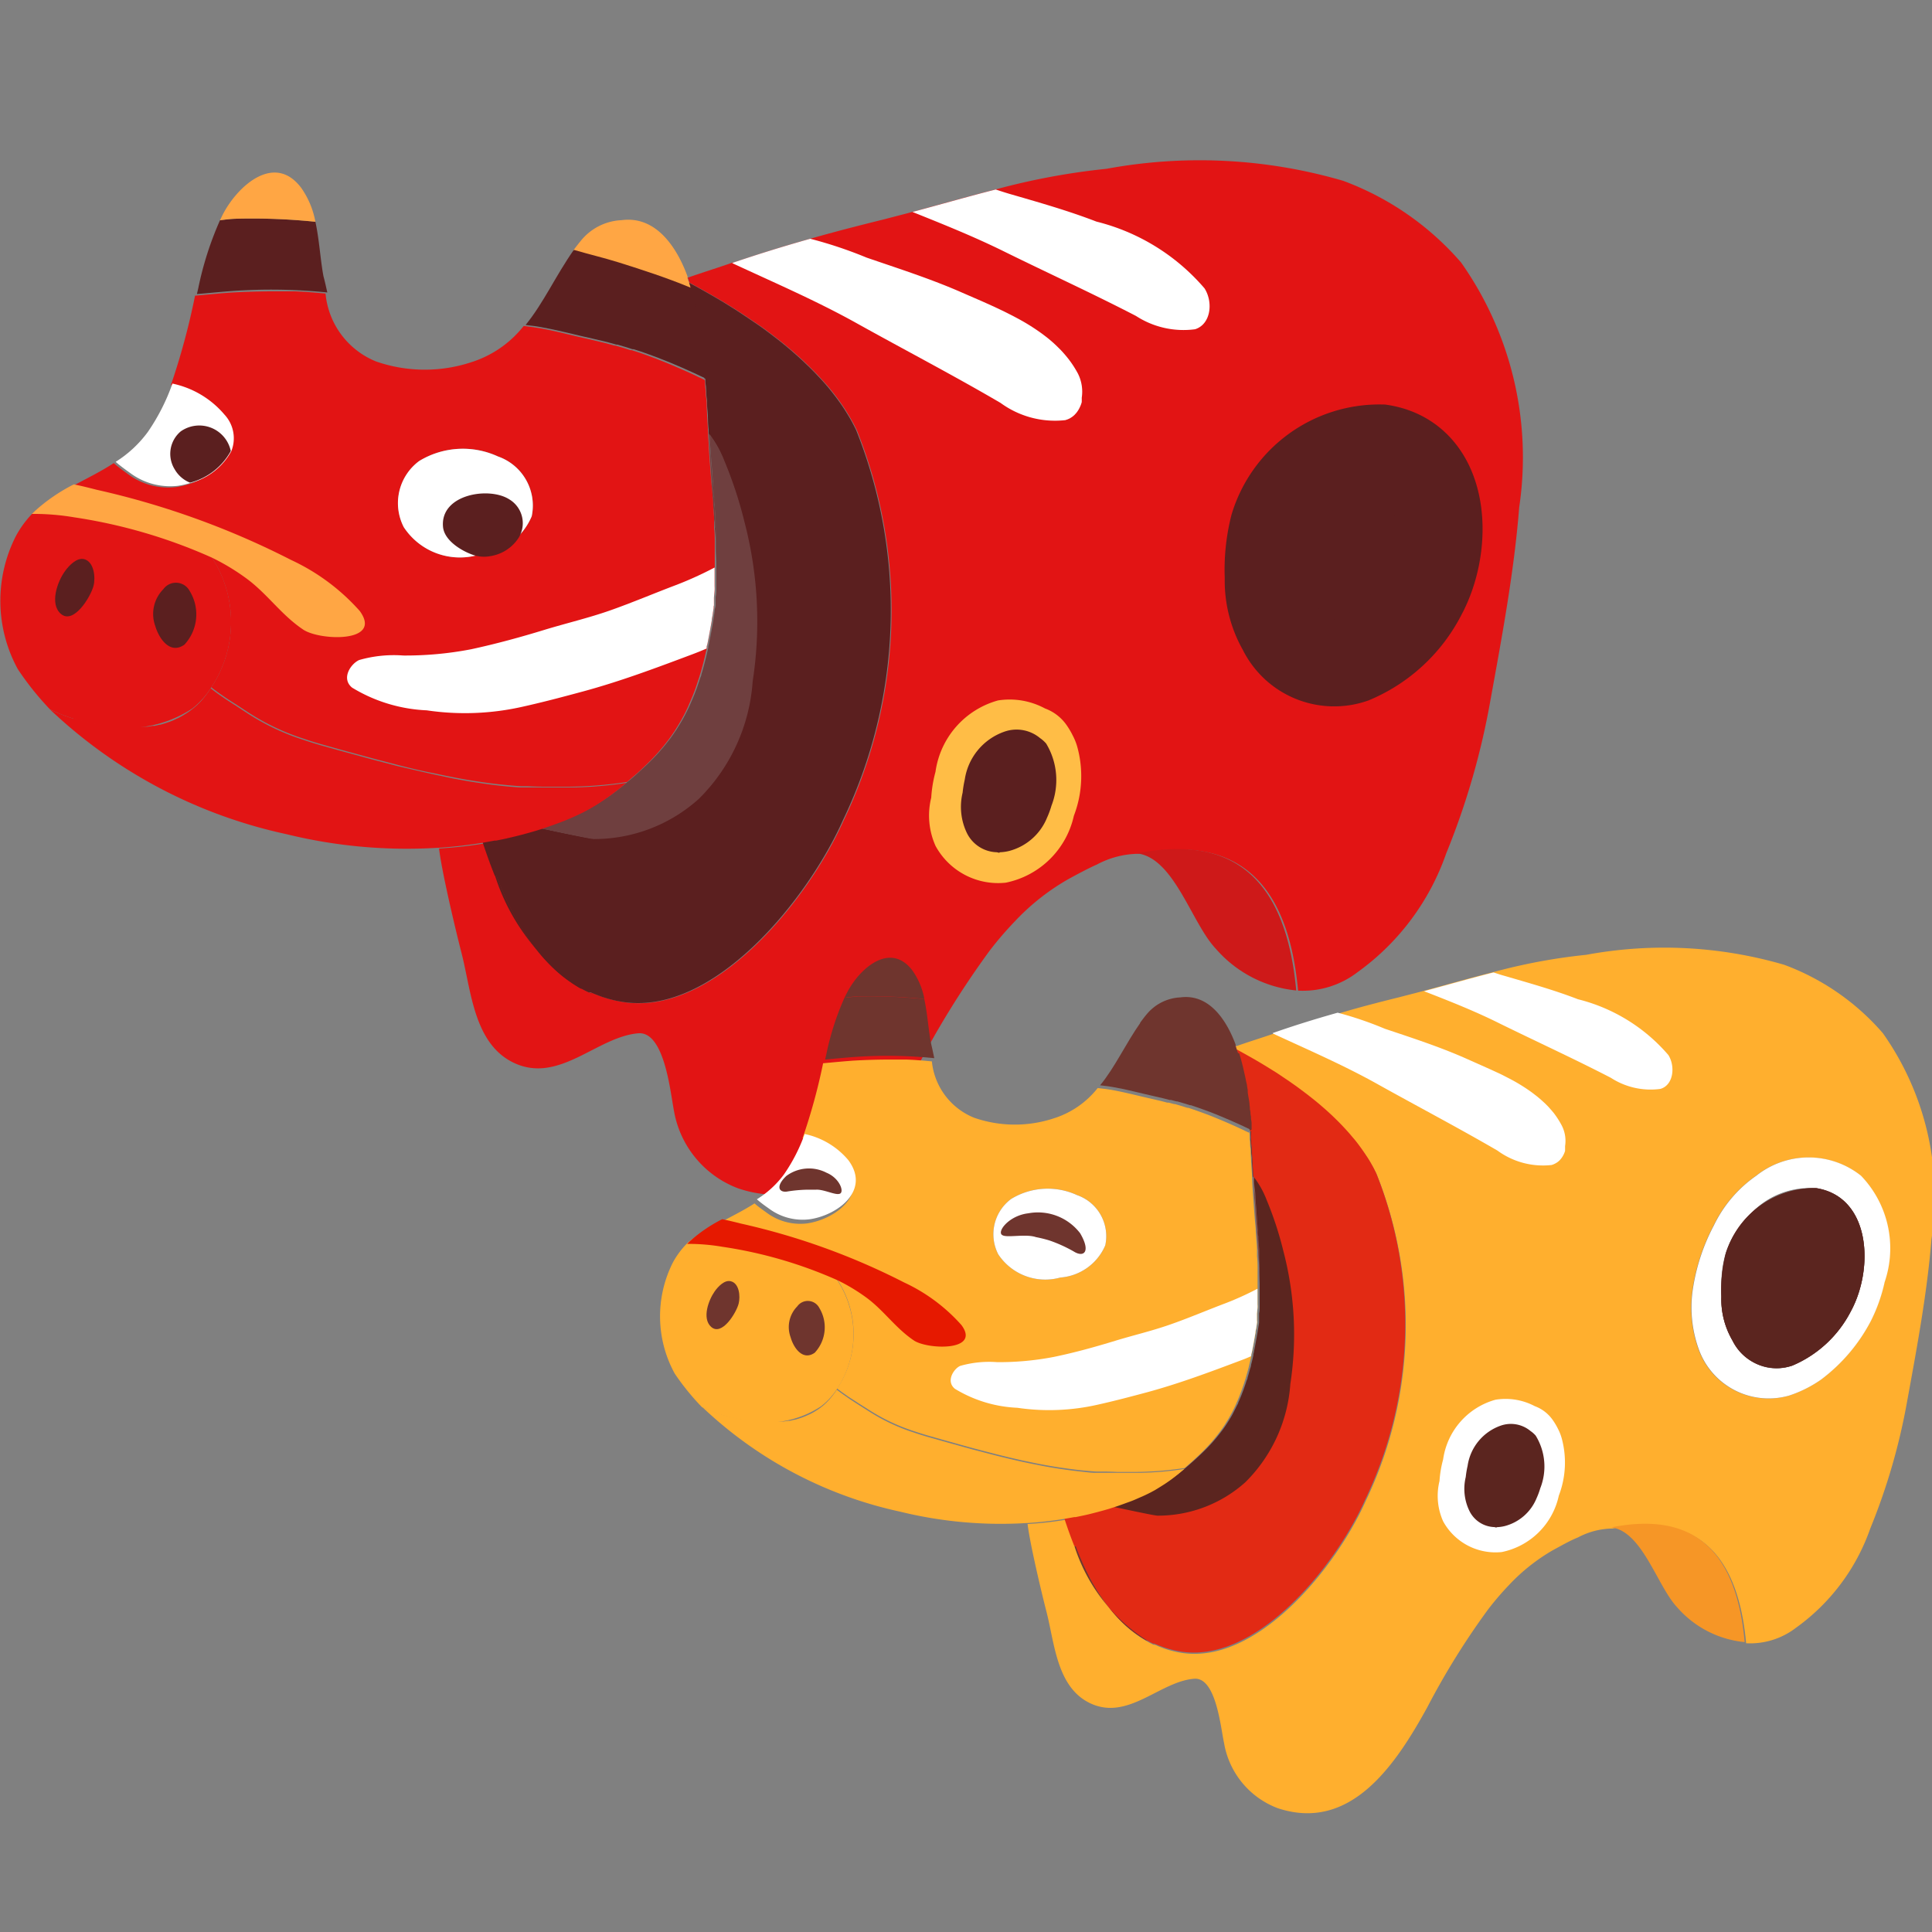 <svg xmlns="http://www.w3.org/2000/svg" width="24" height="24" viewBox="0 0 24 24">
  <rect x="0" y="0" width="24" height="24" fill="#808080" stroke="none"/>
  <g id="icon_side22" transform="translate(-303 -3715)">
    <rect id="矩形_224" data-name="矩形 224" width="24" height="24" transform="translate(303 3715)" fill="none"/>
    <g id="组_887" data-name="组 887" transform="translate(244.198 3565.753)">
      <g id="组_883" data-name="组 883" transform="translate(58.802 151.247)">
        <g id="组_881" data-name="组 881" transform="translate(5.431 0)">
          <path id="路径_5022" data-name="路径 5022" d="M391.85,230.174a.313.313,0,0,0,.031-.045A.342.342,0,0,1,391.85,230.174Zm.079-.356c0,.019.005.039.007.058A.53.53,0,0,0,391.929,229.817Zm-.006-.029a.417.417,0,0,0-.028-.083A.474.474,0,0,1,391.923,229.788Zm-.1-.206c.02.031.039.063.057.1l.013.026c0-.009-.008-.017-.012-.026Q391.857,229.629,391.826,229.582Zm-4.785-1.018h0l.024.013Zm0,0c0-.008,0-.016-.007-.023l-.013-.039-.022.007.014.04h0Zm-1.23,8.815.01,0,.021.009Zm-.162-.087h0l.043.026Zm-.05-.032.024.016-.034-.022Zm-.142-.1c-.046-.038-.091-.078-.134-.121l-.042-.043-.041-.044-.042-.047-.03-.036c-.03-.036-.059-.073-.087-.112l-.023-.033-.024-.034-.032-.048-.006-.01-.032-.051-.034-.056-.033-.057c-.022-.039-.043-.078-.064-.118q-.061-.118-.113-.242c-.027-.062-.052-.124-.076-.188l-.019,0,.028.068c.018.042.035.083.054.123l0,.008q.04.088.083.171c.02.039.04.076.06.113l.029.051.033.056.032.052.032.051q.065.1.134.188a2,2,0,0,0,.476.45l-.039-.027C385.518,237.2,385.487,237.181,385.457,237.157Zm.277.183.016.009h0l.012.006Z" transform="translate(-383.911 -227.044)" fill="#e21414"/>
          <path id="路径_5023" data-name="路径 5023" d="M359.46,152.509a3.579,3.579,0,0,0-1.466-1.016,6.361,6.361,0,0,0-2.94-.149,8.58,8.58,0,0,0-1.376.256l-.043.011c-.331.085-.661.18-.991.268l-.062.017-.3.078c-.3.074-.6.151-.891.234h0c-.323.091-.644.19-.967.3l-.012,0c-.179.063-.37.122-.559.188l.013.039c0,.008.005.016.007.023l.024.013.024.013.084.046.143.081.076.044.076.045.151.094.066.043.012.008.128.086.1.068.049.035.1.075.048.037.016.012.063.05.068.056.044.037.056.049.037.033.06.055.006.006.048.046c.034.033.066.066.1.1l.029.031c.034.036.067.073.1.11l.025.029c.047.057.092.114.134.173l.024.035.024.035.023.035.01.016.016.026q.042.068.079.137l.012.023.025.05a6.024,6.024,0,0,1-.164,4.85c-.44.989-1.625,2.457-2.765,2.25-.052-.01-.1-.021-.152-.035l-.029-.009-.03-.009-.034-.012-.055-.021-.025-.01-.019-.008-.021-.009-.01,0-.006,0-.01,0-.031-.015-.012-.006h0l-.023-.012-.025-.014,0,0,0,0h0a1.815,1.815,0,0,1-.467-.38l-.006-.007c-.017-.019-.033-.038-.05-.058l-.055-.068q-.052-.066-.1-.139c-.055-.081-.107-.167-.158-.259-.021-.037-.04-.074-.06-.113l-.031-.063-.027-.056-.028-.061-.027-.061c-.018-.043-.037-.086-.055-.13q-.078-.194-.149-.411-.215.036-.434.054l-.119.009h-.013c.034.293.207,1.018.281,1.306.118.46.151,1.112.638,1.352.567.278,1.039-.318,1.555-.362.328-.028.4.741.444.961a1.257,1.257,0,0,0,.8.966c1.082.363,1.75-.645,2.22-1.5a11.2,11.2,0,0,1,.9-1.451,4.328,4.328,0,0,1,.317-.369,2.83,2.83,0,0,1,.643-.511l.037-.021c.089-.048.211-.115.34-.173a1.119,1.119,0,0,1,.512-.132c1.118-.223,1.849.225,1.984,1.7a1.114,1.114,0,0,0,.74-.23,3.048,3.048,0,0,0,1.1-1.474,9.283,9.283,0,0,0,.549-1.9c.143-.786.295-1.6.358-2.4A4.2,4.2,0,0,0,359.46,152.509Zm.021,3.7v0a2.437,2.437,0,0,1-.2.58,2.579,2.579,0,0,1-.738.868,1.809,1.809,0,0,1-.475.233,1.1,1.1,0,0,1-1.342-.7,1.835,1.835,0,0,1-.091-.838,2.966,2.966,0,0,1,.319-.993,1.9,1.9,0,0,1,.63-.738,1.248,1.248,0,0,1,1.558,0A1.555,1.555,0,0,1,359.481,156.2Z" transform="translate(-346.74 -151.247)" fill="#e21414"/>
          <path id="路径_5024" data-name="路径 5024" d="M809.265,606.107a1.524,1.524,0,0,1-1-.52c-.3-.316-.517-1.132-.979-1.183C808.4,604.18,809.13,604.629,809.265,606.107Z" transform="translate(-798.594 -595.803)" fill="#ce1919"/>
          <path id="路径_5025" data-name="路径 5025" d="M541.212,202.585c.516.24,1.048.469,1.546.747.6.334,1.2.646,1.784.988a1.146,1.146,0,0,0,.805.214l.027-.009.025-.011.015-.009.011-.007a.238.238,0,0,0,.039-.032l.018-.02a.307.307,0,0,0,.031-.045.245.245,0,0,0,.013-.025.4.4,0,0,0,.02-.049l.005-.018,0-.018a.15.15,0,0,0,0-.018l0-.018a.5.5,0,0,0-.048-.3,1.276,1.276,0,0,0-.122-.187l-.031-.038-.027-.031-.006-.007-.025-.027-.012-.012-.023-.023-.033-.032-.027-.025-.056-.048c-.027-.022-.055-.043-.083-.064a2.616,2.616,0,0,0-.288-.182l-.073-.039-.079-.04-.04-.02-.116-.055-.149-.067-.244-.106c-.387-.171-.793-.3-1.191-.437a5.278,5.278,0,0,0-.7-.234h0c-.323.091-.644.19-.967.3Z" transform="translate(-537.544 -201.315)" fill="#fff"/>
          <path id="路径_5026" data-name="路径 5026" d="M663.287,171.762a1.083,1.083,0,0,1-.734-.165c-.542-.281-1.1-.535-1.655-.809-.364-.179-.745-.332-1.122-.483.33-.088.66-.183.991-.268l.043-.011c.054.018.107.035.16.051.365.106.735.21,1.092.348a2.592,2.592,0,0,1,1.342.829C663.514,171.427,663.483,171.7,663.287,171.762Z" transform="translate(-653.872 -169.672)" fill="#fff"/>
          <g id="组_880" data-name="组 880" transform="translate(6.112 6.691)">
            <path id="路径_5027" data-name="路径 5027" d="M672.632,506.586a.716.716,0,0,0-.057-.143.954.954,0,0,0-.081-.136.562.562,0,0,0-.263-.2.927.927,0,0,0-.584-.1,1.073,1.073,0,0,0-.777.887,1.588,1.588,0,0,0-.053.321.924.924,0,0,0,.054.6.885.885,0,0,0,.872.456,1.089,1.089,0,0,0,.846-.831A1.371,1.371,0,0,0,672.632,506.586Z" transform="translate(-670.792 -505.997)" fill="#ffbd46"/>
            <path id="路径_5028" data-name="路径 5028" d="M692.818,526.024a.4.4,0,0,0-.076-.068.455.455,0,0,0-.443-.08.746.746,0,0,0-.492.593,1.389,1.389,0,0,0-.027.165.75.75,0,0,0,.055.505.427.427,0,0,0,.371.235l.029.007.007-.007a.559.559,0,0,0,.116-.016.7.7,0,0,0,.471-.414h0v0a1.116,1.116,0,0,0,.055-.149A.877.877,0,0,0,692.818,526.024Z" transform="translate(-691.365 -525.478)" fill="#5b1f1f"/>
          </g>
          <path id="路径_5029" data-name="路径 5029" d="M376.75,238.8q.071.217.149.411l.019,0c.024.063.049.126.076.188q.053.123.113.242c.021.04.041.079.063.118l.033.057.034.056.032.051.006.01.032.048.024.034.023.033c.028.038.057.076.087.112l.03.036.041.047.041.044.042.043c.043.043.088.083.134.121.03.024.061.048.093.07l.049.034.049.031h0l.045.027.007,0,.051.027.043.021.01,0,.006,0,.01,0,.021.009.019.008.025.01.055.021.034.012.03.009.029.009c.05.014.1.026.153.035,1.14.207,2.325-1.261,2.765-2.25a6.024,6.024,0,0,0,.164-4.851l-.025-.05-.012-.023c-.024-.046-.051-.092-.079-.137l-.016-.026-.01-.016-.023-.035-.024-.035-.025-.035c-.042-.059-.087-.116-.134-.173l-.025-.029c-.032-.037-.065-.074-.1-.11l-.029-.031c-.032-.033-.065-.067-.1-.1l-.048-.046-.006-.006-.06-.055-.037-.033-.056-.049-.044-.037-.068-.056-.063-.05-.016-.012-.048-.037-.1-.075-.049-.035-.1-.068-.128-.086-.012-.008-.066-.043-.151-.094-.076-.045-.076-.044-.143-.081-.084-.046-.024-.013-.024-.013.007.02.013.044c.013.046.027.093.039.139s.026.1.037.157c0,.017.008.035.011.053s.01.047.014.07.009.047.013.071l.009.054.005.034.009.054c.007.047.013.095.019.142,0,.024.006.048.009.071s.005.048.008.071,0,.048.007.072,0,.048.006.072,0,.048.006.072l-.011-.005h0l.011.005c0,.039.006.077.009.116s0,.066.007.1,0,.081.007.122c0,.057.006.116.009.173s.006.116.009.174a1.347,1.347,0,0,1,.185.335,5.143,5.143,0,0,1,.249.76,4.884,4.884,0,0,1,.1,1.973,2.273,2.273,0,0,1-.668,1.459,1.942,1.942,0,0,1-1.293.5c-.016.011-.645-.125-.663-.129l-.067.021-.083.024-.084.023-.074.019-.063.015-.063.015-.057.012-.07.014-.019,0-.148.027Z" transform="translate(-376.184 -230.333)" fill="#5b1f1f"/>
          <path id="路径_5030" data-name="路径 5030" d="M523.324,295l-.011-.005c0,.022,0,.044.006.065s0,.05.006.076q0,.061.009.122c0,.035,0,.069.007.1s0,.085.007.128c0,.061.006.122.009.182l.009.012c0-.058-.006-.116-.009-.174s-.006-.116-.009-.173c0-.041,0-.081-.007-.122s0-.066-.007-.1S523.328,295.035,523.324,295Z" transform="translate(-519.982 -292.28)" fill="#5b1f1f"/>
          <path id="路径_5031" data-name="路径 5031" d="M511.166,231.026h0l0,.014v0l.015.045,0,.006h0c0,.013.009.027.012.04l.013.046h0c.013.048.027.1.039.146s.026.11.037.166c0,.018.008.037.011.055s.01.049.014.074.009.05.013.074l.009.056.005.036.009.057c.007.05.013.1.019.15,0,.025.006.05.009.075s.005.05.008.075,0,.05.007.076a.084.084,0,0,1,0,.01h0l.011.005c0-.024,0-.048-.006-.072s0-.048-.006-.072,0-.048-.007-.072,0-.048-.008-.071-.005-.048-.009-.071c-.006-.048-.012-.1-.019-.142l-.009-.054-.005-.034-.009-.054c0-.024-.008-.047-.013-.071s-.009-.047-.014-.07-.007-.035-.011-.053q-.017-.079-.037-.157c-.012-.046-.026-.093-.039-.139l-.013-.044-.007-.02.024.013-.024-.013Z" transform="translate(-508.065 -229.521)" fill="#5b1f1f"/>
          <path id="路径_5032" data-name="路径 5032" d="M447.189,699.052l-.006,0,.015.007.021.009Z" transform="translate(-445.288 -688.717)" fill="#5b1f1f"/>
          <path id="路径_5033" data-name="路径 5033" d="M385.736,623.157l-.032-.017-.007,0-.045-.027h0l-.049-.031-.049-.034c-.032-.022-.063-.046-.093-.07-.046-.038-.091-.078-.134-.121l-.042-.043-.041-.044-.041-.047-.03-.036c-.03-.036-.059-.073-.087-.112l-.023-.033-.024-.034-.032-.048-.006-.01-.032-.051-.034-.056-.033-.057c-.022-.039-.043-.078-.063-.118q-.061-.118-.113-.242c-.027-.062-.052-.125-.076-.188l-.019,0A2.594,2.594,0,0,0,385.736,623.157Z" transform="translate(-383.913 -612.861)" fill="#5b1f1f"/>
          <path id="路径_5034" data-name="路径 5034" d="M443.42,697.159l-.062-.031.019.01Z" transform="translate(-441.536 -686.832)" fill="#5b1f1f"/>
          <path id="路径_5035" data-name="路径 5035" d="M872.944,316.033a1.248,1.248,0,0,0-1.558,0,1.9,1.9,0,0,0-.63.738,2.965,2.965,0,0,0-.319.993,1.836,1.836,0,0,0,.091.838,1.1,1.1,0,0,0,1.342.7,1.807,1.807,0,0,0,.475-.233,2.579,2.579,0,0,0,.738-.868,2.436,2.436,0,0,0,.2-.58v0A1.555,1.555,0,0,0,872.944,316.033Zm-.151,2.012a1.735,1.735,0,0,1-.869.807.677.677,0,0,1-.74-.181l-.036-.039-.035-.042c-.011-.014-.022-.029-.033-.044s-.032-.046-.047-.07a1.217,1.217,0,0,1-.163-.648c0-.081,0-.162,0-.242a1.6,1.6,0,0,1,.06-.394c.01-.032.021-.063.033-.095s.027-.063.042-.094a1.339,1.339,0,0,1,.078-.136c.019-.029.039-.059.061-.087a1.56,1.56,0,0,1,.14-.163,1.2,1.2,0,0,1,.99-.4C873.09,316.346,873.139,317.409,872.794,318.046Z" transform="translate(-860.549 -312.655)" fill="#ffbd46"/>
          <path id="路径_5036" data-name="路径 5036" d="M895.844,341.448a1.735,1.735,0,0,1-.869.807.73.73,0,0,1-.891-.375,1.216,1.216,0,0,1-.163-.648,2.207,2.207,0,0,1,.064-.636,1.378,1.378,0,0,1,1.343-.976C896.14,339.749,896.189,340.811,895.844,341.448Z" transform="translate(-883.599 -336.057)" fill="#5b1f1f"/>
          <path id="路径_5037" data-name="路径 5037" d="M525.588,330.9c0,.067.007.134.01.2s.006.1.009.157.008.13.013.195c.006.083.012.166.018.248,0,.066.01.133.015.2,0,.033,0,.066.007.1,0,.066.009.132.012.2v0c0,.032,0,.064,0,.1,0,.068.006.136.008.2,0,.019,0,.037,0,.056a.033.033,0,0,1,0,.008.071.071,0,0,0,0-.009c0-.1,0-.2,0-.3,0-.064,0-.129-.008-.193,0-.031,0-.061,0-.091a.01.01,0,0,0,0,0c0-.063-.008-.126-.012-.189,0-.031,0-.063-.007-.094,0-.063-.01-.126-.015-.189-.006-.078-.012-.157-.018-.236,0-.062-.009-.123-.013-.185s-.006-.1-.009-.149c0-.006,0-.011,0-.017Z" transform="translate(-522.215 -327.514)" fill="#6f3f3f"/>
          <path id="路径_5038" data-name="路径 5038" d="M895.844,341.448a1.735,1.735,0,0,1-.869.807.73.73,0,0,1-.891-.375,1.216,1.216,0,0,1-.163-.648,2.207,2.207,0,0,1,.064-.636,1.378,1.378,0,0,1,1.343-.976C896.14,339.749,896.189,340.811,895.844,341.448Z" transform="translate(-883.599 -336.057)" fill="none" stroke="#5b1f1f" stroke-miterlimit="10" stroke-width="1.077"/>
        </g>
        <path id="路径_5039" data-name="路径 5039" d="M415.407,336.418c.018,0,.647.14.663.129a1.942,1.942,0,0,0,1.293-.5,2.273,2.273,0,0,0,.668-1.459,4.884,4.884,0,0,0-.1-1.973,5.142,5.142,0,0,0-.249-.76,1.348,1.348,0,0,0-.185-.335c0,.006,0,.011,0,.017,0,.05.006.1.009.149s.008.123.013.185c.006.079.012.157.018.236,0,.063.01.126.015.189,0,.031,0,.063.007.094,0,.063.009.126.012.189a.011.011,0,0,1,0,0c0,.031,0,.061,0,.091,0,.064.006.129.008.193,0,.1,0,.2,0,.3v0a.029.029,0,0,1,0,.006v.007c0,.044,0,.088,0,.132,0,.024,0,.049,0,.074s0,.044,0,.065,0,.061-.008.091c0,0,0,.009,0,.014l0,.034a.02.02,0,0,1,0,0c0,.013,0,.025,0,.038a.03.03,0,0,1,0,.006c0,.015,0,.029-.006.045s-.007.05-.011.074-.007.044-.01.066c-.016.1-.033.194-.054.292,0,.015-.007.031-.01.047l0,.012q-.016.073-.034.145c-.006.024-.012.047-.018.07s-.013.046-.019.07l-.015.049c0,.015-.009.029-.014.044s-.011.034-.017.051l-.016.047-.015.043v0c-.009.023-.017.046-.027.07h0l-.029.069-.02.046c-.006.014-.012.027-.018.041v0c-.015.032-.031.063-.047.094l-.021.039c-.011.02-.022.039-.034.059l-.017.028c-.011.018-.023.037-.034.055l-.009.014-.01.014c-.018.027-.037.054-.057.081a2.561,2.561,0,0,1-.283.319q-.069.065-.137.127c-.032.029-.064.057-.1.085h0l-.072.06-.037.029c-.061.048-.123.094-.189.137l-.049.032-.05.031-.022.013-.022.013-.018.01-.042.023-.04.021,0,0-.042.02-.044.021c-.06.027-.121.053-.183.077s-.124.046-.187.067Z" transform="translate(-408.681 -328.124)" fill="#6f3f3f"/>
        <g id="组_882" data-name="组 882" transform="translate(0 0.144)">
          <path id="路径_5040" data-name="路径 5040" d="M436.352,190.38l.009,0c.183.054.368.1.55.154.3.094.59.19.875.306h0l.026.01-.013-.044-.007-.02h0c0-.008,0-.016-.007-.023l-.013-.039v-.007l0-.014-.014-.038c-.141-.364-.4-.717-.806-.662a.689.689,0,0,0-.5.249Q436.4,190.315,436.352,190.38Z" transform="translate(-429.231 -189.412)" fill="#ffa644"/>
          <path id="路径_5041" data-name="路径 5041" d="M404.953,211.1l.114.014.079.013c.1.018.209.041.312.066l.155.037.078.018.089.02.1.024.1.024.021.006.08.022.013,0,.095.028.092.029.014,0,.1.032.1.036.1.037.076.03.075.03q.151.062.3.131l.146.069h0l.011.005c0-.024,0-.048-.006-.072s0-.048-.006-.072,0-.048-.007-.072,0-.048-.008-.071-.005-.048-.009-.071c-.006-.048-.012-.1-.019-.142l-.009-.054-.005-.034-.009-.054c0-.024-.008-.047-.013-.071s-.009-.047-.014-.07-.007-.035-.011-.053q-.017-.079-.037-.157c-.012-.046-.026-.093-.039-.139l-.026-.01h0c-.285-.117-.575-.212-.875-.306-.182-.057-.367-.1-.55-.154l-.009,0C405.327,210.487,405.177,210.826,404.953,211.1Z" transform="translate(-398.424 -209.207)" fill="#5b1f1f"/>
          <path id="路径_5042" data-name="路径 5042" d="M190.123,189.948a6.888,6.888,0,0,0-1.182-.018c-.14.01-.292.026-.438.038l.017-.073a4.088,4.088,0,0,1,.27-.844c.07-.009.141-.016.211-.019a7.651,7.651,0,0,1,.974.038c.049.225.061.467.1.676C190.094,189.815,190.108,189.883,190.123,189.948Z" transform="translate(-186.057 -188.459)" fill="#5b1f1f"/>
          <path id="路径_5043" data-name="路径 5043" d="M204.889,159.472a7.651,7.651,0,0,0-.974-.038c-.07,0-.141.01-.211.019q.017-.036.035-.072c.182-.353.642-.772.974-.33A1.066,1.066,0,0,1,204.889,159.472Z" transform="translate(-200.971 -158.861)" fill="#ffa644"/>
          <path id="路径_5044" data-name="路径 5044" d="M81.631,238.713c.088-.007.172-.015.248-.018a4.046,4.046,0,0,1,1.01.1,1.772,1.772,0,0,1,.88.425.759.759,0,0,1,.062.065,1.465,1.465,0,0,1-.006,1.613c.041.033.084.064.127.094l.048.033c.048.032.095.062.139.09l.153.1a2.876,2.876,0,0,0,.676.32c.07.024.141.046.213.067l.22.062.429.117.325.085c.145.037.29.072.437.1l.137.029c.138.028.275.054.413.074.105.016.21.03.316.04h0c.07.007.14.013.211.018l.081,0q.121.006.242.006h.238a5.1,5.1,0,0,0,.759-.059h0c.033-.028.065-.056.1-.085s.091-.083.137-.127a2.559,2.559,0,0,0,.283-.319c.02-.027.039-.053.057-.081l.01-.014.009-.014.034-.055.017-.028c.012-.02.023-.039.034-.059l.021-.039c.017-.031.032-.062.047-.094v0c.006-.013.013-.027.018-.041l.02-.046.029-.069h0c.009-.023.018-.046.027-.07v0l.015-.043.016-.048c.006-.017.011-.034.017-.051s.01-.029.014-.044l.015-.049c.006-.023.013-.046.019-.07s.013-.046.018-.07q.018-.072.034-.145l0-.012c0-.016.006-.032.01-.047.02-.1.038-.195.054-.292,0-.022.007-.044.01-.066s.007-.05.011-.074,0-.03.006-.045a.031.031,0,0,0,0-.006c0-.013,0-.025,0-.038a.02.02,0,0,0,0,0l0-.034v-.014c0-.031.006-.061.008-.092s0-.043,0-.065,0-.049,0-.074c0-.044,0-.088,0-.132v-.007a.03.03,0,0,0,0-.006v0c0-.1,0-.2,0-.3,0-.064,0-.129-.008-.193,0-.031,0-.061,0-.091a.011.011,0,0,0,0,0c0-.063-.008-.126-.012-.189,0-.031,0-.063-.007-.094,0-.063-.01-.126-.015-.189-.006-.078-.012-.157-.018-.236q-.007-.093-.013-.185c0-.05-.006-.1-.009-.149,0-.006,0-.011,0-.017,0-.058-.006-.116-.009-.174s-.006-.116-.009-.173c0-.041,0-.081-.007-.122s0-.066-.007-.1-.005-.078-.009-.116l-.011-.005h0l-.146-.07c-.1-.045-.2-.089-.3-.131l-.075-.03-.076-.03-.1-.037-.1-.036-.1-.032-.014,0-.092-.029-.095-.028-.013,0-.08-.022-.021-.006-.1-.024-.1-.024-.089-.02-.078-.018-.155-.037c-.1-.024-.208-.048-.312-.066l-.079-.012-.114-.015a1.343,1.343,0,0,1-.65.45,1.844,1.844,0,0,1-1.185-.009,1.01,1.01,0,0,1-.627-.843h0l-.129-.012h0l-.129-.01-.122-.006-.1,0-.076,0h-.054q-.286,0-.572.016l-.107.008-.11.01-.222.02a8.79,8.79,0,0,1-.3,1.111,1.157,1.157,0,0,1,.647.386c.341.451-.168.822-.585.881a.834.834,0,0,1-.593-.16c-.044-.032-.116-.082-.179-.138-.163.107-.342.193-.515.287A2.221,2.221,0,0,0,81.631,238.713Zm6.175.06a.79.79,0,0,1-.667.481.834.834,0,0,1-.922-.345.652.652,0,0,1,.191-.822,1.04,1.04,0,0,1,.978-.057A.646.646,0,0,1,87.806,238.773Z" transform="translate(-81.2 -234.504)" fill="#e21414"/>
          <path id="路径_5045" data-name="路径 5045" d="M287.458,420.224a1.943,1.943,0,0,0,.927.282,3.242,3.242,0,0,0,1.2-.047c.247-.055.492-.12.736-.186.47-.127.914-.294,1.369-.465.058-.022.115-.045.172-.07l0-.012c0-.016.006-.032.01-.047.02-.1.038-.195.054-.292,0-.022.007-.044.01-.066s.007-.05.011-.074,0-.03.006-.045a.03.03,0,0,0,0-.006c0-.013,0-.025,0-.038a.02.02,0,0,0,0,0c0-.016,0-.032,0-.048s.006-.061.008-.091,0-.043,0-.065,0-.049,0-.074c0-.044,0-.088,0-.132v-.007a.071.071,0,0,0,0-.009h0a4.51,4.51,0,0,1-.467.213c-.279.105-.555.223-.837.322-.266.093-.54.157-.809.239-.3.092-.6.174-.91.241a4.3,4.3,0,0,1-.844.078,1.559,1.559,0,0,0-.548.056C287.442,419.927,287.318,420.11,287.458,420.224Z" transform="translate(-283.084 -413.826)" fill="#fff"/>
          <path id="路径_5046" data-name="路径 5046" d="M136.075,298.178a1.157,1.157,0,0,0-.647-.386,2.551,2.551,0,0,1-.305.6,1.451,1.451,0,0,1-.4.372c.063.056.135.106.179.138a.834.834,0,0,0,.594.16,1.027,1.027,0,0,0,.157-.036.807.807,0,0,0,.506-.393A.431.431,0,0,0,136.075,298.178Z" transform="translate(-133.286 -295.171)" fill="#fff"/>
          <path id="路径_5047" data-name="路径 5047" d="M91.709,498.215a6.151,6.151,0,0,0,2.936,1.549,6.268,6.268,0,0,0,1.874.17h.013l.119-.009q.219-.019.434-.054h0l.148-.027.019,0,.07-.014.057-.012.063-.015.063-.015.074-.019.084-.023.083-.024.067-.021.059-.02c.063-.021.125-.044.187-.067s.123-.05.183-.077l.044-.021.042-.02,0,0,.04-.021.042-.023.018-.01.022-.013.022-.013.05-.031.049-.032c.065-.043.128-.089.189-.137l.037-.029.072-.06h0a4.814,4.814,0,0,1-.662.057l-.1,0h-.238c-.06,0-.121,0-.181,0l-.06,0-.081,0q-.105-.007-.211-.018h0c-.105-.011-.211-.025-.316-.041s-.207-.034-.31-.054l-.1-.021-.137-.029c-.146-.032-.292-.067-.437-.1l-.325-.085-.429-.117-.22-.062c-.072-.021-.143-.043-.213-.067a2.876,2.876,0,0,1-.676-.32l-.153-.1-.033-.021-.07-.045-.036-.024-.048-.033c-.043-.03-.086-.061-.127-.094-.007.011-.015.023-.022.033s-.032.045-.049.066l-.012.015-.02.024-.013.015a.921.921,0,0,1-.085.082l-.032.026-.035.026-.022.015h0l-.017.011c-.021.013-.042.026-.063.038l-.033.017-.039.018-.021.01-.042.017-.049.017-.039.012-.031.009-.007,0-.031.007-.036.008-.024,0-.06.01-.036,0-.043,0-.029,0h0l-.026,0h-.151c-.069,0-.138-.007-.206-.016l-.087-.012c-.055-.008-.11-.018-.164-.03l-.081-.02-.07-.02L92,498.329l-.035-.011-.034-.012-.035-.012-.068-.027C91.785,498.251,91.747,498.233,91.709,498.215Z" transform="translate(-91.088 -491.546)" fill="#e21414"/>
          <path id="路径_5048" data-name="路径 5048" d="M61.426,383.034a1.031,1.031,0,0,1-.233.26,1.465,1.465,0,0,1-1.133.206,2.173,2.173,0,0,1-.637-.194,3.638,3.638,0,0,1-.4-.5,1.771,1.771,0,0,1-.025-1.65,1.253,1.253,0,0,1,.2-.276l.035-.034c.088-.007.172-.014.248-.019a4.054,4.054,0,0,1,1.01.1,1.77,1.77,0,0,1,.88.425.78.78,0,0,1,.062.065A1.465,1.465,0,0,1,61.426,383.034Z" transform="translate(-58.802 -376.638)" fill="#e21414"/>
          <path id="路径_5049" data-name="路径 5049" d="M95.594,413.587c-.034.135-.25.492-.41.345-.137-.126-.037-.4.054-.525.048-.068.146-.174.239-.151C95.6,413.287,95.621,413.481,95.594,413.587Z" transform="translate(-94.432 -408.454)" fill="#5b1f1f"/>
          <path id="路径_5050" data-name="路径 5050" d="M160.178,429.741c-.179.127-.316-.075-.362-.231a.438.438,0,0,1,.1-.458.193.193,0,0,1,.328.024A.553.553,0,0,1,160.178,429.741Z" transform="translate(-157.887 -423.877)" fill="#5b1f1f"/>
          <path id="路径_5051" data-name="路径 5051" d="M322.5,341.625a.789.789,0,0,1-.667.481.834.834,0,0,1-.922-.345.651.651,0,0,1,.191-.822,1.042,1.042,0,0,1,.978-.057A.646.646,0,0,1,322.5,341.625Z" transform="translate(-315.895 -337.356)" fill="#fff"/>
          <path id="路径_5052" data-name="路径 5052" d="M350.464,370.536c.014.175.238.307.385.355a.423.423,0,0,0,.2.012.511.511,0,0,0,.335-.2.345.345,0,0,0-.1-.508C351.032,370.037,350.431,370.135,350.464,370.536Z" transform="translate(-344.961 -366.138)" fill="#5b1f1f"/>
          <path id="路径_5053" data-name="路径 5053" d="M171.761,326.012a.807.807,0,0,1-.506.393.383.383,0,0,1-.191-.166.364.364,0,0,1,.075-.471A.4.4,0,0,1,171.761,326.012Z" transform="translate(-168.894 -322.553)" fill="#5b1f1f"/>
          <path id="路径_5054" data-name="路径 5054" d="M83.162,366.177c-.269-.179-.439-.435-.693-.626a2.749,2.749,0,0,0-.445-.27,6.546,6.546,0,0,0-1.71-.5,3.011,3.011,0,0,0-.524-.042l.035-.034a2.224,2.224,0,0,1,.486-.333c.1.02.19.043.284.067a10.184,10.184,0,0,1,2.415.872,2.606,2.606,0,0,1,.853.634C84.153,366.343,83.369,366.315,83.162,366.177Z" transform="translate(-79.394 -360.499)" fill="#ffa644"/>
        </g>
      </g>
      <g id="组_886" data-name="组 886" transform="translate(67.006 161.026)">
        <g id="组_884" data-name="组 884" transform="translate(4.544 0)">
          <path id="路径_5055" data-name="路径 5055" d="M772.39,735.714a.264.264,0,0,0,.026-.038A.291.291,0,0,1,772.39,735.714Zm.066-.3c0,.016,0,.032.006.049A.433.433,0,0,0,772.456,735.416Zm-.005-.025a.346.346,0,0,0-.023-.069A.393.393,0,0,1,772.451,735.391Zm-.082-.172q.025.039.048.081l.011.022-.01-.022Q772.4,735.258,772.369,735.219Zm-4-.852h0l.02.011Zm0,0-.006-.02-.011-.033-.018.006.012.034h0Zm-1.029,7.375.008,0,.017.007Zm-.136-.072h0l.036.021Zm-.042-.026.02.013-.028-.019Zm-.119-.087c-.039-.032-.076-.066-.112-.1l-.035-.036-.034-.037-.035-.039-.025-.03c-.025-.03-.049-.061-.073-.093l-.019-.028-.02-.029-.027-.04-.005-.008-.027-.042-.028-.047-.028-.048c-.018-.032-.036-.065-.053-.1q-.051-.1-.094-.2c-.022-.052-.043-.1-.063-.157l-.016,0,.023.057c.015.035.03.069.045.1l0,.007c.023.049.046.1.069.143s.033.064.05.095l.024.043.028.047.026.043.027.042q.054.083.112.158a1.671,1.671,0,0,0,.4.376l-.033-.023C767.092,741.6,767.066,741.577,767.041,741.557Zm.232.153.013.007h0l.01.005Z" transform="translate(-765.748 -733.096)" fill="#e61900"/>
          <path id="路径_5056" data-name="路径 5056" d="M745.292,670.74a2.994,2.994,0,0,0-1.226-.85,5.321,5.321,0,0,0-2.459-.124,7.18,7.18,0,0,0-1.151.214l-.036.009c-.277.071-.553.15-.829.224l-.052.014-.255.066c-.251.062-.5.126-.745.2h0c-.27.076-.539.159-.809.254l-.01,0c-.15.052-.309.1-.468.157l.011.033.006.02.02.011.021.011.071.039.12.068.063.037.063.038.126.078.055.036.01.007.107.072.081.057.041.03.084.063.04.031.013.01.053.042.057.047.036.031.047.041.031.028.05.046.005.005.04.039c.028.027.055.055.082.083l.024.026c.028.03.056.061.082.092l.021.025c.039.047.077.1.112.144l.021.029.02.029.019.029.009.013.014.022c.023.038.045.076.066.115l.01.02.021.042a5.04,5.04,0,0,1-.137,4.058c-.368.827-1.359,2.056-2.313,1.882-.043-.008-.086-.018-.128-.03l-.024-.007-.025-.008-.028-.01-.046-.018-.021-.009-.016-.007-.017-.007-.008,0,0,0-.009,0-.026-.013-.01-.005h0l-.019-.01-.021-.012h0l0,0h0a1.519,1.519,0,0,1-.39-.318l-.005-.006-.042-.048-.046-.057q-.044-.056-.085-.117-.069-.1-.132-.217c-.017-.031-.034-.062-.05-.095l-.026-.053-.022-.047-.024-.051-.023-.051c-.015-.036-.031-.072-.046-.109q-.065-.162-.124-.344c-.12.02-.241.035-.363.045l-.1.007h-.011c.029.245.173.851.235,1.092.1.385.126.93.534,1.131.474.233.87-.266,1.3-.3.275-.023.331.62.372.8a1.052,1.052,0,0,0,.667.808c.906.3,1.464-.539,1.857-1.253a9.373,9.373,0,0,1,.754-1.214,3.614,3.614,0,0,1,.265-.309,2.369,2.369,0,0,1,.538-.427l.031-.017c.075-.04.177-.1.285-.144a.937.937,0,0,1,.428-.11c.935-.187,1.547.188,1.66,1.425a.933.933,0,0,0,.619-.192,2.55,2.55,0,0,0,.923-1.233,7.767,7.767,0,0,0,.46-1.591c.12-.657.247-1.339.3-2A3.515,3.515,0,0,0,745.292,670.74Zm.018,3.092v0a2.035,2.035,0,0,1-.172.485,2.157,2.157,0,0,1-.617.726,1.512,1.512,0,0,1-.4.2.923.923,0,0,1-1.123-.585,1.535,1.535,0,0,1-.076-.7,2.481,2.481,0,0,1,.267-.83,1.59,1.59,0,0,1,.527-.617,1.044,1.044,0,0,1,1.3,0A1.3,1.3,0,0,1,745.309,673.831Z" transform="translate(-734.65 -669.684)" fill="#ffaf2e"/>
          <path id="路径_5057" data-name="路径 5057" d="M1121.6,1050.223a1.274,1.274,0,0,1-.841-.435c-.247-.265-.433-.947-.819-.99C1120.878,1048.611,1121.489,1048.986,1121.6,1050.223Z" transform="translate(-1112.675 -1041.603)" fill="#f69626"/>
          <path id="路径_5058" data-name="路径 5058" d="M897.348,712.633c.432.2.876.392,1.293.625.5.279,1,.541,1.492.827a.958.958,0,0,0,.673.179l.023-.008.021-.01.012-.007.01-.006a.209.209,0,0,0,.033-.027l.015-.017a.254.254,0,0,0,.026-.038.212.212,0,0,0,.011-.021.345.345,0,0,0,.016-.041l0-.015,0-.015a.138.138,0,0,0,0-.015l0-.015a.418.418,0,0,0-.04-.253,1.074,1.074,0,0,0-.1-.157l-.026-.031-.023-.026-.005-.006-.021-.023-.01-.01-.019-.019-.028-.026-.023-.021-.047-.04c-.023-.018-.046-.036-.07-.054a2.186,2.186,0,0,0-.241-.152l-.061-.032-.066-.034-.033-.016-.1-.046-.125-.056-.2-.089c-.324-.143-.663-.253-1-.366a4.41,4.41,0,0,0-.587-.2h0c-.27.076-.539.159-.809.254Z" transform="translate(-894.279 -711.571)" fill="#fff"/>
          <path id="路径_5059" data-name="路径 5059" d="M999.477,686.846a.907.907,0,0,1-.614-.138c-.454-.235-.92-.448-1.384-.676-.3-.15-.623-.278-.938-.4.276-.074.552-.153.829-.224l.036-.009c.045.015.09.03.134.042.3.088.615.175.914.291a2.169,2.169,0,0,1,1.123.693C999.666,686.566,999.641,686.8,999.477,686.846Z" transform="translate(-991.6 -685.098)" fill="#fff"/>
          <path id="路径_5060" data-name="路径 5060" d="M1007.294,966.963a.6.6,0,0,0-.047-.12.8.8,0,0,0-.068-.114.471.471,0,0,0-.22-.168.776.776,0,0,0-.489-.08.9.9,0,0,0-.65.742,1.332,1.332,0,0,0-.045.268.773.773,0,0,0,.045.5.741.741,0,0,0,.729.382.911.911,0,0,0,.708-.7A1.148,1.148,0,0,0,1007.294,966.963Z" transform="translate(-1000.641 -960.872)" fill="#fff"/>
          <path id="路径_5061" data-name="路径 5061" d="M1024.182,983.225a.332.332,0,0,0-.064-.057.381.381,0,0,0-.371-.067.624.624,0,0,0-.411.5,1.178,1.178,0,0,0-.023.138.627.627,0,0,0,.046.422.357.357,0,0,0,.31.2l.024.006.006-.005a.468.468,0,0,0,.1-.014.587.587,0,0,0,.394-.346h0v0a.925.925,0,0,0,.046-.124A.733.733,0,0,0,1024.182,983.225Z" transform="translate(-1017.853 -977.17)" fill="#5b251f"/>
          <path id="路径_5062" data-name="路径 5062" d="M759.757,742.932q.059.182.124.344l.016,0c.02.053.041.105.063.157q.044.1.094.2c.017.034.035.066.053.1l.028.048.028.047.027.042.005.008.027.04.02.028.019.028c.024.032.048.063.073.094l.025.03.035.039.034.037.035.036c.036.036.074.069.112.1s.051.04.078.059l.041.028.041.026h0l.038.022.006,0,.042.023.036.018.009,0,0,0,.008,0,.017.007.016.007.021.009.046.017.029.01.025.008.024.007c.042.012.084.022.128.03.954.174,1.945-1.055,2.313-1.882a5.04,5.04,0,0,0,.137-4.058l-.021-.042-.01-.02c-.021-.039-.042-.077-.066-.115l-.014-.022-.009-.013-.019-.029-.02-.029-.02-.029c-.035-.049-.073-.1-.112-.144l-.021-.025c-.026-.031-.054-.062-.082-.092l-.024-.026c-.027-.028-.054-.056-.082-.083l-.04-.039-.005-.005-.05-.046-.031-.028-.047-.041-.036-.031-.057-.047-.053-.042-.013-.01-.04-.031-.084-.063-.041-.03-.081-.057-.107-.072-.01-.007-.055-.036-.126-.078-.063-.038-.063-.037-.12-.068-.071-.039-.02-.011-.021-.011.006.017.011.037c.011.039.023.077.033.116s.022.088.031.132l.01.044.012.059c0,.02.007.039.011.059l.008.045,0,.029.007.045c.006.039.011.079.016.119,0,.02,0,.04.007.06s0,.04.007.06,0,.04.006.06,0,.04.005.06,0,.04,0,.06l-.009,0h0l.009,0c0,.032.005.065.007.1s0,.055.006.083,0,.068.006.1.005.1.008.145.005.1.008.146a1.13,1.13,0,0,1,.155.28,4.3,4.3,0,0,1,.208.636,4.086,4.086,0,0,1,.086,1.65,1.9,1.9,0,0,1-.559,1.22,1.625,1.625,0,0,1-1.082.415c-.014.009-.54-.1-.555-.108l-.056.018-.07.02-.07.019-.062.016-.052.013-.053.012-.048.01-.058.012-.016,0-.124.022Z" transform="translate(-759.283 -735.848)" fill="#e22a14"/>
          <path id="路径_5063" data-name="路径 5063" d="M882.382,789.945l-.009,0c0,.018,0,.036,0,.055s0,.042,0,.063.005.068.007.1,0,.058.006.087,0,.071.006.107.005.1.008.153l.008.01q0-.073-.008-.146c0-.048-.005-.1-.008-.145s0-.068-.006-.1,0-.055-.006-.083S882.385,789.978,882.382,789.945Z" transform="translate(-879.587 -787.673)" fill="#6f352e"/>
          <path id="路径_5064" data-name="路径 5064" d="M872.211,736.427h0l0,.012v0l.012.038v.005h0c0,.011.007.022.01.034l.011.039h0c.011.04.023.081.033.122s.022.092.031.139l.01.046.012.062q.006.031.011.062l.008.047,0,.03.007.048c.006.042.011.083.016.125,0,.021,0,.042.007.063s0,.042.007.063,0,.042.006.063a.07.07,0,0,1,0,.008h0l.009,0c0-.02,0-.04,0-.06s0-.04-.005-.06,0-.04-.006-.06,0-.04-.007-.06,0-.04-.007-.06c0-.04-.01-.08-.016-.119l-.007-.045,0-.029-.008-.045c0-.02-.007-.039-.011-.059l-.012-.059-.01-.044q-.014-.066-.031-.132c-.01-.039-.021-.077-.033-.116l-.011-.037-.006-.017.021.011-.021-.011Z" transform="translate(-869.616 -735.168)" fill="#6f352e"/>
          <path id="路径_5065" data-name="路径 5065" d="M818.687,1127.982l0,0,.013.006.017.007Z" transform="translate(-817.097 -1119.336)" fill="#6f352e"/>
          <path id="路径_5066" data-name="路径 5066" d="M767.275,1064.488l-.027-.015-.006,0-.038-.022h0l-.041-.026-.041-.028c-.027-.019-.052-.039-.078-.059s-.076-.066-.112-.1l-.035-.036-.034-.037-.035-.039-.025-.03c-.025-.03-.049-.061-.073-.093l-.019-.028-.02-.029-.027-.04-.005-.008-.027-.042-.028-.047-.028-.048c-.018-.032-.036-.065-.053-.1q-.051-.1-.094-.2c-.022-.052-.043-.1-.063-.157l-.016,0A2.171,2.171,0,0,0,767.275,1064.488Z" transform="translate(-765.75 -1055.874)" fill="#6f352e"/>
          <path id="路径_5067" data-name="路径 5067" d="M815.534,1126.4l-.052-.026.016.008Z" transform="translate(-813.957 -1117.758)" fill="#6f352e"/>
          <path id="路径_5068" data-name="路径 5068" d="M1174.877,807.545a1.044,1.044,0,0,0-1.3,0,1.591,1.591,0,0,0-.527.617,2.48,2.48,0,0,0-.267.83,1.536,1.536,0,0,0,.076.7.923.923,0,0,0,1.123.585,1.512,1.512,0,0,0,.4-.2,2.157,2.157,0,0,0,.617-.726,2.04,2.04,0,0,0,.172-.485v0A1.3,1.3,0,0,0,1174.877,807.545Zm-.126,1.683a1.452,1.452,0,0,1-.727.675.566.566,0,0,1-.619-.152l-.03-.032-.029-.035-.028-.036c-.013-.019-.027-.038-.039-.059a1.018,1.018,0,0,1-.136-.542c0-.068,0-.135,0-.2a1.34,1.34,0,0,1,.05-.33q.012-.04.028-.079c.011-.026.022-.052.035-.078a1.1,1.1,0,0,1,.065-.114c.016-.025.033-.049.051-.073a1.312,1.312,0,0,1,.117-.136,1,1,0,0,1,.828-.336C1175,807.807,1175.04,808.7,1174.751,809.229Z" transform="translate(-1164.507 -804.719)" fill="#fff"/>
          <path id="路径_5069" data-name="路径 5069" d="M1194.035,828.807a1.451,1.451,0,0,1-.727.675.611.611,0,0,1-.745-.314,1.017,1.017,0,0,1-.137-.542,1.846,1.846,0,0,1,.054-.532,1.153,1.153,0,0,1,1.124-.817C1194.283,827.385,1194.324,828.274,1194.035,828.807Z" transform="translate(-1183.791 -824.297)" fill="#6f352e"/>
          <path id="路径_5070" data-name="路径 5070" d="M884.276,819.985c0,.056.006.112.008.168s0,.088.007.131.007.109.011.163c.005.069.01.139.015.208s.008.111.012.166c0,.028,0,.055.006.083,0,.055.007.111.01.167v0c0,.027,0,.053,0,.08,0,.057.005.114.007.17,0,.016,0,.031,0,.047a.028.028,0,0,1,0,.007.061.061,0,0,0,0-.007c0-.083,0-.166,0-.25,0-.054,0-.108-.007-.162,0-.026,0-.051,0-.076a.009.009,0,0,0,0,0c0-.053-.007-.105-.01-.158,0-.026,0-.053-.006-.079,0-.052-.008-.105-.012-.158s-.01-.131-.015-.2-.007-.1-.011-.155-.005-.083-.007-.125c0,0,0-.009,0-.014Z" transform="translate(-881.454 -817.15)" fill="#824842"/>
          <path id="路径_5071" data-name="路径 5071" d="M1194.035,828.807a1.451,1.451,0,0,1-.727.675.611.611,0,0,1-.745-.314,1.017,1.017,0,0,1-.137-.542,1.846,1.846,0,0,1,.054-.532,1.153,1.153,0,0,1,1.124-.817C1194.283,827.385,1194.324,828.274,1194.035,828.807Z" transform="translate(-1183.791 -824.297)" fill="#5b251f"/>
        </g>
        <path id="路径_5072" data-name="路径 5072" d="M792.1,824.6c.015,0,.541.117.555.108a1.625,1.625,0,0,0,1.082-.415,1.9,1.9,0,0,0,.559-1.22,4.086,4.086,0,0,0-.086-1.65,4.3,4.3,0,0,0-.208-.636,1.13,1.13,0,0,0-.155-.28s0,.009,0,.014c0,.042,0,.083.007.125s.007.1.011.155.01.132.015.2.008.106.012.158c0,.026,0,.053.006.079,0,.053.007.105.01.158a.009.009,0,0,1,0,0c0,.026,0,.051,0,.076,0,.054.005.108.007.162,0,.083,0,.166,0,.25v0a.025.025,0,0,1,0,0v.006c0,.037,0,.074,0,.111,0,.021,0,.041,0,.062s0,.036,0,.055,0,.051-.007.077c0,0,0,.008,0,.012l0,.028a.021.021,0,0,1,0,0c0,.011,0,.021,0,.032a.026.026,0,0,1,0,0c0,.012,0,.025,0,.037s-.006.042-.009.062-.006.036-.009.055c-.013.081-.028.162-.045.244,0,.013-.006.026-.008.039l0,.01q-.013.061-.029.121c0,.02-.01.039-.015.059s-.011.039-.016.058l-.012.041c0,.012-.007.025-.012.037s-.009.029-.014.043l-.014.04-.013.036h0l-.022.058h0l-.024.058-.017.038c0,.012-.01.023-.015.034v0c-.013.027-.026.052-.039.078l-.017.033c-.009.017-.018.033-.028.049l-.014.023-.029.046-.008.012-.008.012c-.015.023-.031.045-.048.067a2.143,2.143,0,0,1-.237.267q-.057.055-.114.106l-.081.071h0l-.06.05-.031.025c-.051.04-.1.079-.158.115l-.041.026-.042.026-.018.011-.018.011-.015.008-.035.019-.034.017,0,0-.035.017-.037.017c-.05.023-.1.044-.153.064s-.1.039-.156.056Z" transform="translate(-786.471 -817.659)" fill="#5b251f"/>
        <g id="组_885" data-name="组 885" transform="translate(0 0.12)">
          <path id="路径_5073" data-name="路径 5073" d="M809.621,702.422l.007,0c.153.045.308.08.46.128.251.079.494.159.732.256h0l.022.009-.011-.037-.006-.017h0l-.006-.02-.011-.033v-.006l0-.012-.012-.032c-.118-.3-.332-.6-.675-.554a.577.577,0,0,0-.416.208Q809.658,702.368,809.621,702.422Z" transform="translate(-803.663 -701.613)" fill="#6f352e"/>
          <path id="路径_5074" data-name="路径 5074" d="M783.352,719.756l.1.012.066.011c.088.015.175.034.261.055l.13.031.065.015.074.017.086.02.081.021.018,0,.067.018.011,0,.079.023.077.024.012,0,.08.027.084.03.084.031.063.025.063.026q.126.052.25.109l.122.058h0l.009,0c0-.02,0-.04,0-.06s0-.04-.005-.06,0-.04-.006-.06,0-.04-.007-.06,0-.04-.007-.06c0-.04-.01-.08-.016-.119l-.007-.045,0-.029-.008-.045c0-.02-.007-.039-.011-.059l-.012-.059-.01-.044q-.014-.066-.031-.132c-.01-.039-.021-.077-.033-.116l-.022-.009h0c-.238-.1-.481-.177-.732-.256-.152-.048-.307-.083-.46-.128l-.007,0C783.665,719.244,783.54,719.528,783.352,719.756Z" transform="translate(-777.89 -718.173)" fill="#6f352e"/>
          <path id="路径_5075" data-name="路径 5075" d="M603.623,702.061a5.763,5.763,0,0,0-.989-.015c-.117.008-.244.021-.367.032l.014-.061a3.419,3.419,0,0,1,.226-.706c.059-.007.118-.013.177-.016a6.4,6.4,0,0,1,.815.032c.041.188.051.391.087.565C603.6,701.95,603.611,702.006,603.623,702.061Z" transform="translate(-600.221 -700.815)" fill="#6f352e"/>
          <path id="路径_5076" data-name="路径 5076" d="M615.977,676.565a6.4,6.4,0,0,0-.815-.032c-.059,0-.118.008-.177.016q.014-.03.03-.06c.152-.3.537-.646.815-.276A.892.892,0,0,1,615.977,676.565Z" transform="translate(-612.698 -676.054)" fill="#6f352e"/>
          <path id="路径_5077" data-name="路径 5077" d="M512.858,742.858c.073-.006.144-.012.207-.015a3.382,3.382,0,0,1,.845.085,1.483,1.483,0,0,1,.736.356.64.64,0,0,1,.052.054,1.225,1.225,0,0,1-.005,1.349c.035.027.071.053.107.078l.04.028.116.075.128.081a2.407,2.407,0,0,0,.566.268c.058.02.118.038.178.056l.184.052.359.1.272.071c.121.031.243.06.365.087l.115.024c.115.024.23.045.346.062.088.013.176.025.264.034h0c.059.006.117.011.176.015l.067,0q.1,0,.2.005h.2a4.27,4.27,0,0,0,.635-.049h0l.081-.071q.057-.051.114-.106a2.143,2.143,0,0,0,.237-.267c.017-.022.033-.044.048-.067l.008-.012.008-.012.029-.046.014-.023c.01-.016.019-.033.028-.049l.018-.033c.014-.026.027-.052.039-.078v0c.005-.011.011-.023.015-.034l.017-.038.024-.058h0l.022-.058h0l.013-.036.014-.04c.005-.014.01-.029.014-.043s.008-.025.012-.037l.012-.041c.005-.02.011-.039.016-.058s.011-.039.015-.059q.015-.06.029-.121l0-.01c0-.013.005-.026.008-.039.017-.082.031-.163.045-.244,0-.019.006-.037.009-.055s.006-.042.009-.062,0-.025,0-.037a.026.026,0,0,0,0,0c0-.011,0-.021,0-.032a.017.017,0,0,0,0,0l0-.028v-.012c0-.026.005-.051.007-.077s0-.036,0-.055,0-.041,0-.062c0-.037,0-.074,0-.111v-.006a.025.025,0,0,0,0,0v0c0-.083,0-.166,0-.25,0-.054,0-.108-.007-.162,0-.026,0-.051,0-.076a.011.011,0,0,0,0,0c0-.053-.007-.105-.01-.158l-.006-.079c0-.052-.008-.105-.012-.158s-.01-.131-.015-.2-.007-.1-.011-.155-.005-.083-.007-.125c0,0,0-.009,0-.014,0-.048-.005-.1-.008-.146s-.005-.1-.008-.145,0-.068-.006-.1,0-.055-.006-.083,0-.065-.007-.1l-.01,0h0l-.122-.058c-.082-.038-.166-.074-.25-.109l-.063-.026-.063-.025-.084-.031-.084-.03-.08-.027-.012,0-.077-.024-.079-.023-.011,0-.067-.018-.018,0-.081-.021-.086-.02-.074-.017-.065-.015-.13-.031c-.087-.02-.174-.04-.261-.055l-.066-.01-.1-.012a1.124,1.124,0,0,1-.544.376,1.543,1.543,0,0,1-.991-.007.845.845,0,0,1-.525-.7h0l-.108-.01h0l-.108-.008-.1-.005-.081,0-.063,0h-.045q-.24,0-.479.014l-.089.007-.092.008-.186.017a7.346,7.346,0,0,1-.255.93.968.968,0,0,1,.542.323c.285.377-.141.688-.489.737a.7.7,0,0,1-.5-.134c-.036-.027-.1-.069-.15-.115-.137.089-.286.161-.431.24A1.856,1.856,0,0,0,512.858,742.858Zm5.166.05a.661.661,0,0,1-.558.4.7.7,0,0,1-.771-.288.545.545,0,0,1,.16-.688.87.87,0,0,1,.819-.048A.54.54,0,0,1,518.024,742.908Z" transform="translate(-512.498 -739.337)" fill="#ffaf2e"/>
          <path id="路径_5078" data-name="路径 5078" d="M685.054,894.712a1.625,1.625,0,0,0,.776.236,2.713,2.713,0,0,0,1-.039c.207-.046.411-.1.616-.155.393-.107.765-.246,1.145-.389.049-.018.1-.038.144-.059l0-.01c0-.013.005-.026.008-.039.017-.082.031-.163.045-.244,0-.019.006-.037.009-.055s.006-.042.009-.062,0-.025,0-.037a.026.026,0,0,0,0,0c0-.011,0-.021,0-.032a.017.017,0,0,0,0,0c0-.013,0-.026,0-.04s.005-.051.007-.077,0-.036,0-.055,0-.041,0-.062c0-.037,0-.074,0-.111v-.006a.061.061,0,0,0,0-.007h0a3.783,3.783,0,0,1-.391.178c-.234.088-.464.187-.7.269s-.452.131-.677.2c-.252.077-.5.146-.761.2a3.589,3.589,0,0,1-.706.065,1.306,1.306,0,0,0-.459.047C685.041,894.463,684.938,894.617,685.054,894.712Z" transform="translate(-681.396 -889.359)" fill="#fff"/>
          <path id="路径_5079" data-name="路径 5079" d="M558.4,792.6a.969.969,0,0,0-.541-.323,2.146,2.146,0,0,1-.256.5,1.211,1.211,0,0,1-.338.311c.053.047.113.089.15.115a.7.7,0,0,0,.5.134C558.26,793.291,558.686,792.981,558.4,792.6Z" transform="translate(-556.067 -790.089)" fill="#fff"/>
          <path id="路径_5080" data-name="路径 5080" d="M521.289,959.959a5.147,5.147,0,0,0,2.457,1.3,5.245,5.245,0,0,0,1.568.142h.011l.1-.007q.183-.016.363-.045h0l.124-.022.016,0,.058-.012.048-.01.053-.012.052-.013.062-.016.07-.019.07-.02.056-.018.049-.016c.053-.018.1-.036.156-.056s.1-.042.153-.064l.037-.017.035-.017,0,0,.034-.017.035-.019.015-.008.018-.011.018-.011.042-.026.041-.026c.055-.036.107-.074.158-.115l.031-.025.06-.05h0a4.031,4.031,0,0,1-.554.048l-.081,0h-.2l-.152,0-.05,0-.067,0c-.059,0-.117-.009-.176-.015h0q-.132-.014-.264-.034c-.087-.013-.173-.028-.259-.045l-.086-.017-.115-.024c-.122-.027-.244-.056-.365-.087l-.272-.071-.359-.1-.184-.052c-.061-.018-.12-.036-.178-.056a2.406,2.406,0,0,1-.565-.268l-.128-.081-.028-.018-.058-.038-.03-.02-.04-.028c-.036-.025-.072-.051-.107-.078l-.019.028c-.013.019-.027.037-.041.055l-.01.012-.017.02-.011.012a.775.775,0,0,1-.071.069l-.027.022-.029.021-.018.012h0l-.014.009c-.017.011-.035.022-.053.031l-.028.014-.033.015-.018.008-.035.014-.041.014-.032.01-.026.007h-.006l-.026.006-.03.007-.02,0-.05.008-.03,0-.036,0-.025,0h-.152c-.058,0-.115-.006-.172-.013l-.073-.01c-.046-.007-.092-.015-.137-.025l-.068-.016-.059-.016-.029-.009-.029-.01-.029-.01-.029-.01-.057-.022C521.352,959.989,521.321,959.975,521.289,959.959Z" transform="translate(-520.77 -954.38)" fill="#ffaf2e"/>
          <path id="路径_5081" data-name="路径 5081" d="M495.955,863.6a.864.864,0,0,1-.2.218,1.226,1.226,0,0,1-.948.172,1.819,1.819,0,0,1-.533-.162,3.041,3.041,0,0,1-.338-.417,1.481,1.481,0,0,1-.021-1.381,1.048,1.048,0,0,1,.171-.231l.029-.028c.073-.006.144-.012.207-.016a3.393,3.393,0,0,1,.845.086,1.481,1.481,0,0,1,.736.356.647.647,0,0,1,.052.054A1.225,1.225,0,0,1,495.955,863.6Z" transform="translate(-493.759 -858.248)" fill="#ffaf2e"/>
          <path id="路径_5082" data-name="路径 5082" d="M524.54,889.159c-.028.113-.209.412-.343.289-.115-.105-.031-.332.045-.44.04-.057.122-.146.2-.126C524.549,888.908,524.562,889.07,524.54,889.159Z" transform="translate(-523.568 -884.865)" fill="#6f352e"/>
          <path id="路径_5083" data-name="路径 5083" d="M578.571,902.673c-.15.106-.264-.063-.3-.193a.366.366,0,0,1,.083-.383.161.161,0,0,1,.274.02A.463.463,0,0,1,578.571,902.673Z" transform="translate(-576.654 -897.768)" fill="#6f352e"/>
          <path id="路径_5084" data-name="路径 5084" d="M714.375,828.95a.661.661,0,0,1-.558.4.7.7,0,0,1-.771-.288.545.545,0,0,1,.16-.688.87.87,0,0,1,.818-.048A.54.54,0,0,1,714.375,828.95Z" transform="translate(-708.849 -825.379)" fill="#fff"/>
          <path id="路径_5085" data-name="路径 5085" d="M717.956,844.007c.059.033.289-.02.414.023a1.636,1.636,0,0,1,.169.042,1.762,1.762,0,0,1,.3.136c.121.077.219.011.08-.226a.66.66,0,0,0-.644-.248C718.028,843.763,717.875,843.972,717.956,844.007Z" transform="translate(-713.705 -840.561)" fill="#6f352e"/>
          <path id="路径_5086" data-name="路径 5086" d="M572.851,814.872c-.054.015-.2-.06-.291-.052-.038,0-.077,0-.118,0a1.777,1.777,0,0,0-.228.021c-.1.021-.167-.05-.021-.191a.472.472,0,0,1,.5-.041C572.862,814.678,572.922,814.861,572.851,814.872Z" transform="translate(-570.63 -811.94)" fill="#6f352e"/>
          <path id="路径_5087" data-name="路径 5087" d="M514.139,849.5c-.225-.15-.368-.364-.579-.524a2.3,2.3,0,0,0-.372-.226,5.476,5.476,0,0,0-1.431-.416,2.515,2.515,0,0,0-.438-.036l.029-.029a1.862,1.862,0,0,1,.407-.278c.08.017.159.036.238.056a8.52,8.52,0,0,1,2.021.73,2.179,2.179,0,0,1,.713.53C514.968,849.634,514.312,849.611,514.139,849.5Z" transform="translate(-510.987 -844.745)" fill="#e61900"/>
        </g>
      </g>
    </g>
  </g>
</svg>
